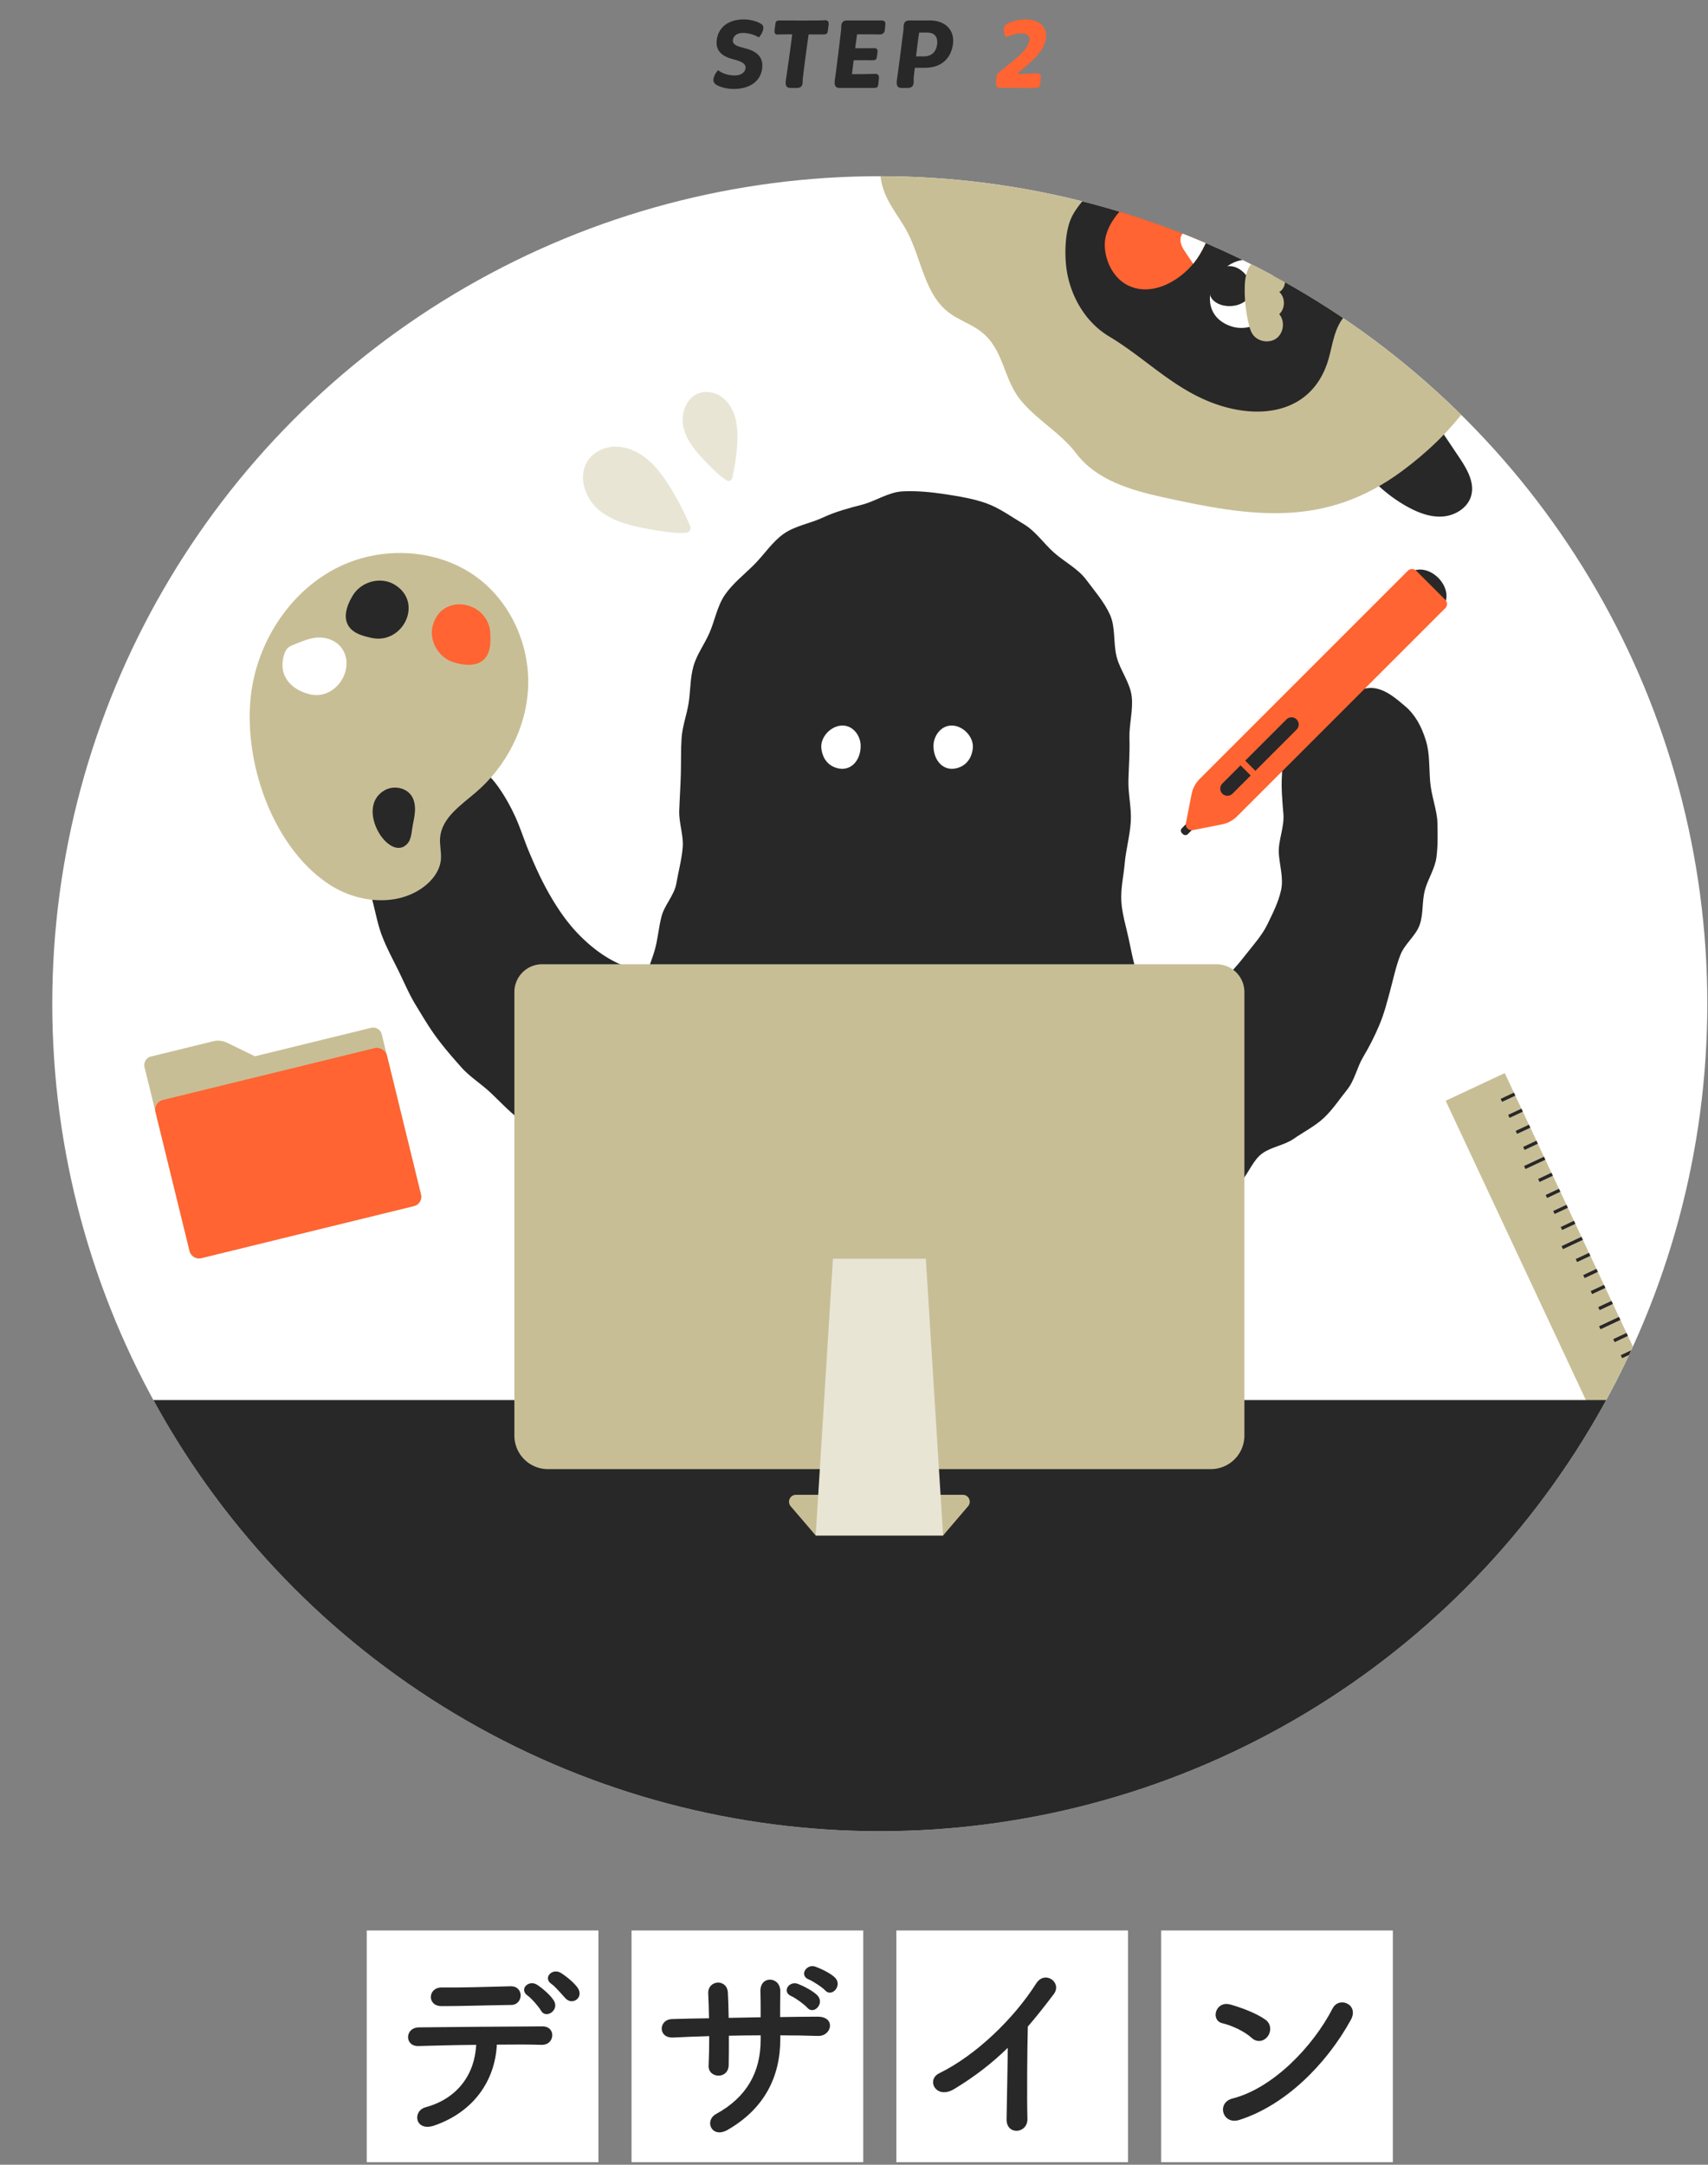 <svg id="_レイヤー_2" xmlns="http://www.w3.org/2000/svg" width="258" height="327" viewBox="0 0 258 327"><rect x="0" y="0" width="258" height="327" fill="#808080" stroke="none"/><defs><clipPath id="clippath"><rect x="55.396" y="291.616" width="155" height="35" fill="none" stroke-width="0"/></clipPath><clipPath id="clippath-1"><circle cx="132.896" cy="151.616" r="125" fill="none" stroke-width="0"/></clipPath><clipPath id="clippath-2"><path d="M190.472 22.352c1.224-2.209 1.422-5.184-.194-7.125-1.123-1.349-2.958-1.985-4.711-1.901s-3.426.819-4.868 1.821c-1.053.731-2.016 1.623-2.673 2.724-.542.908-.859 1.927-1.206 2.926-.866 2.494-1.963 4.95-3.654 6.978-1.241 1.489-2.774 2.711-4.046 4.173s-2.307 3.279-2.239 5.217c.082 2.345 1.324 4.853 3.465 5.928 3.766 1.892 8.278-.86 10.421-3.947 1.276-1.839 2.074-3.97 2.656-6.132.504-1.87.81-4.269 2.236-5.68 1.695-1.677 3.615-2.82 4.814-4.982z" fill="none" stroke-width="0"/></clipPath></defs><g id="design"><path d="M107.934 11.412c.194-.479.54-.81.54-.81s.885.795 2.535.795c.899 0 1.545-.45 1.604-1.11.06-.495-.345-.87-1.229-1.155l-1.08-.314c-1.26-.405-2.145-1.155-2.055-2.565.135-2.024 1.709-3.314 4.049-3.314 1.246 0 2.115.36 2.445.54.54.27.779.57.33 1.53-.18.359-.436.645-.436.645s-1.035-.675-2.414-.675c-.916 0-1.426.435-1.516 1.08-.06.555.436.84 1.125 1.035l1.065.3c1.739.51 2.34 1.515 2.249 2.729-.149 2.146-1.889 3.315-4.319 3.315-1.124 0-2.055-.33-2.37-.495-.689-.315-.869-.735-.524-1.53zm11.732-6.224c-.45 0-1.83 0-2.069.03-.541.045-.646-.21-.586-.721l.105-.824c.061-.48.165-.585.795-.585 0 0 5.654.045 6.675-.03.524-.03.646.285.569.78l-.104.779c-.06.48-.165.585-.795.585h-2.101c-.329 2.07-.84 6.255-.885 6.615-.074.615.166 1.47-.93 1.47h-.93c-.825 0-.78-.72-.689-1.29.09-.54.75-5.1.944-6.81zm6.451 6.795c.226-1.44.885-7.005.93-7.425.06-.615-.135-1.47.96-1.47h5.085c.63 0 .69.3.63.779l-.061.63c-.06.511-.344.721-.854.705-.75-.015-2.055-.015-3.345-.015l-.285 2.1c.96 0 2.49 0 2.835-.015.33-.015.601.149.54.585l-.09.675c-.061.48-.21.555-.615.57-.42 0-1.904-.016-2.895 0-.105.795-.18 1.455-.256 2.1 1.051 0 2.94-.015 3.406-.045.524-.03.719.21.659.72l-.09.825c-.06.479-.165.585-.795.585h-5.069c-.826 0-.766-.735-.69-1.305zm9.375 0c.226-1.44.915-7.005.976-7.425.059-.615-.136-1.47.959-1.47h3.016c2.414 0 3.764 1.515 3.51 3.555-.271 1.995-1.561 3.6-4.275 3.6h-1.484a39.15 39.15 0 00-.18 1.575c-.016.615.164 1.47-.945 1.47h-.885c-.84 0-.766-.735-.69-1.305h-.002zm4.034-3.465c1.275 0 1.86-.735 2.025-1.771.135-1.005-.225-1.83-1.515-1.83h-1.185c-.136.676-.375 2.775-.48 3.601h1.155z" fill="#282828" stroke-width="0"/><path d="M150.567 11.233c1.515-1.41 4.77-3.45 4.935-5.16.06-.57-.315-1.035-1.185-1.035-1.275 0-2.34.615-2.34.615s-.15-.21-.256-.555c-.314-1.11.15-1.365.615-1.605.391-.194 1.29-.555 2.655-.555 1.77 0 3.135.96 3.03 2.625-.136 2.28-2.506 3.915-4.26 5.489l-.016.136c.57-.016 2.49-.075 2.805-.105.555-.06.75.255.676.765l-.121.855c-.074.479-.194.585-.869.585l-5.04-.015c-.585 0-.78-.21-.75-.735l.12-1.305h.001z" fill="#ff6432" stroke-width="0"/><g clip-path="url(#clippath)" stroke-width="0"><rect x="55.396" y="291.616" width="35" height="35" fill="#fff"/><rect x="95.396" y="291.616" width="35" height="35" fill="#fff"/><rect x="135.396" y="291.616" width="35" height="35" fill="#fff"/><rect x="175.396" y="291.616" width="35" height="35" fill="#fff"/><path d="M65.628 321.071c-2.94 1.02-3.42-2.19-1.32-2.76 4.77-1.29 7.409-4.95 7.619-9.42-3.33.03-6.629.12-8.729.18-1.021.03-1.56-.63-1.56-1.35s.539-1.47 1.709-1.47c4.261-.061 13.71-.12 18.6-.15 1.051 0 1.53.721 1.471 1.44-.061.72-.601 1.38-1.65 1.35-1.62-.06-4.08-.06-6.72-.03-.271 5.431-3.479 10.14-9.419 12.21zm1.079-18.029c-2.249 0-2.1-2.85.03-2.82 3.779.03 6.449-.09 10.379-.18 1.051-.03 1.531.69 1.531 1.38 0 .72-.511 1.44-1.41 1.44-4.141.06-7.32.18-10.53.18zm14.999.66c-.299-.54-1.469-1.891-2.01-2.25-1.35-.96.15-2.43 1.41-1.65.721.45 2.04 1.561 2.551 2.4.899 1.47-1.23 2.85-1.951 1.5zm3.721-1.83c-.51-.54-1.561-1.8-2.1-2.16-1.381-.899.06-2.46 1.35-1.71.72.42 2.07 1.5 2.609 2.311.93 1.439-.81 2.67-1.859 1.56zm32.439 6.15c0 5.73-2.43 10.53-7.949 13.71-2.4 1.38-3.6-1.38-1.74-2.4 4.65-2.55 6.721-6.359 6.721-11.189v-.689c-1.621 0-3.211.029-4.801.06 0 1.71 0 3.3-.029 4.47-.03 1.021-.75 1.561-1.53 1.561s-1.56-.54-1.5-1.53c.06-1.23.091-2.79.091-4.44-1.891.061-3.75.12-5.431.211-2.34.119-2.249-2.73-.18-2.79 1.8-.061 3.69-.09 5.579-.12-.029-1.41-.06-2.73-.119-3.75-.09-2.04 2.85-2.28 2.97-.12.06.99.09 2.34.12 3.81 1.619-.029 3.209-.06 4.83-.09 0-1.56 0-3.029-.031-3.869-.119-2.49 3.031-2.341 3-.03-.029 1.2-.029 2.52-.029 3.87 1.92-.03 3.84-.061 5.64-.061 2.819-.03 2.19 2.97.09 2.91-1.86-.061-3.749-.09-5.7-.09v.569l-.002-.003zm1.681-6.479c-1.5-.63-.39-2.37.989-1.86.78.301 2.28 1.051 2.94 1.74 1.14 1.23-.569 3-1.53 1.86-.39-.45-1.8-1.5-2.399-1.74zm2.64-2.52c-1.5-.57-.42-2.4.96-1.95.78.27 2.31.99 2.97 1.649 1.2 1.17-.449 3.061-1.47 1.95-.39-.45-1.86-1.41-2.46-1.649zm21.97 16.529c-2.76 1.68-4.32-1.38-2.279-2.37 5.52-2.7 11.249-8.22 14.639-13.56 1.32-2.07 3.96-.15 2.67 1.59-1.35 1.8-2.64 3.42-3.93 4.92-.09 3.06-.15 10.92-.061 13.92.061 2.279-3.18 2.55-3.149.09.03-2.4.15-7.29.181-10.8-2.371 2.31-4.95 4.319-8.07 6.21zm44.91-7.71c-1.11-1.02-3.03-1.89-4.439-2.22-1.801-.42-1.051-3.45 1.229-2.82 1.59.45 3.84 1.26 5.28 2.28.93.66.869 1.8.389 2.489-.479.69-1.529 1.11-2.459.271zm-1.86 12.39c-2.55.81-3.51-2.61-1.02-3.24 6.029-1.529 12.089-7.739 15.119-13.619.96-1.86 4.05-.6 2.729 1.77-3.719 6.75-9.93 12.899-16.829 15.09z" fill="#282828"/></g><circle cx="132.896" cy="151.616" r="125" fill="#fff" stroke-width="0"/><path d="M100.604 147.033c-2.48.138-4.967-.468-7.223-1.508-2.229-1.028-4.24-2.601-5.953-4.358-1.728-1.773-3.125-3.811-4.364-5.955-1.232-2.133-2.256-4.393-3.202-6.666-.703-1.69-1.252-3.465-2.011-5.133-.762-1.676-1.677-3.301-2.76-4.789-1.07-1.47-2.515-2.735-4.046-3.719a9.977 9.977 0 00-5.17-1.589 9.68 9.68 0 00-6.596 2.352c-1.798 1.543-3.114 3.717-3.838 5.974-.738 2.3-.67 4.679-.504 7.09.165 2.382.609 4.729 1.245 7.028.517 1.868.832 3.799 1.523 5.608s1.623 3.519 2.478 5.257 1.604 3.541 2.614 5.195 1.996 3.347 3.15 4.904c1.153 1.557 2.438 3.037 3.725 4.485s2.986 2.494 4.397 3.821 2.726 2.747 4.251 3.941 3.035 2.414 4.665 3.462c1.629 1.047 3.24 2.156 4.963 3.045" fill="#282828" stroke-width="0"/><path d="M179.76 224.817c.013.602.084 1.192.098 1.794-.018-1.936.999-3.977.801-5.956-.196-1.962-.675-3.887-.783-5.834-.111-1.997.201-3.851.462-5.77.293-2.155-.463-4.464-.123-6.615.34-2.15.929-4.264 1.308-6.408.38-2.145 1.368-4.175 1.779-6.311.391-2.035-.039-4.335.627-6.301.676-1.994 2.317-3.468 3.667-5.079 1.096-1.308 1.732-3.167 3.134-4.146 1.39-.97 3.312-1.203 4.7-2.172 1.494-1.043 3.216-1.902 4.544-3.148s2.374-2.846 3.516-4.265 1.487-3.377 2.422-4.94 1.722-3.12 2.43-4.798c.739-1.75 1.171-3.46 1.65-5.239s.866-3.672 1.566-5.435c.644-1.622 2.312-2.849 2.888-4.483.58-1.647.337-3.54.779-5.216.444-1.681 1.514-3.232 1.75-4.961.233-1.704.189-3.48.153-5.247-.037-1.871-.925-4.018-1.103-6.27-.167-2.118-.04-4.242-.652-6.195-.665-2.123-1.594-3.861-3.168-5.188-1.341-1.131-2.709-2.325-4.412-2.65-1.686-.321-3.346.648-5.037 1.063-1.684.413-3.356.626-4.698 1.717-1.683 1.368-3.499 2.578-4.261 4.293-.799 1.798-.019 4.043-.154 6.058-.13 1.942.056 3.851.219 5.84.165 2.013-.826 4.105-.69 6.01.131 1.838.738 3.699.333 5.522-.396 1.787-1.252 3.489-2.072 5.168-.81 1.656-2.068 3.027-3.205 4.488-1.146 1.474-2.321 2.85-3.712 4.034-1.442 1.227-2.885 2.351-4.493 3.165-.994.503-2.092 1.642-3.2 1.528-2.36-.242-4.065-3.161-4.903-5.38-.678-1.795-1.01-3.74-1.412-5.617-.402-1.876-1.004-3.779-1.124-5.694s.341-3.87.509-5.781c.175-2.004.768-4.078.914-6.241.139-2.051-.413-4.192-.355-6.32.058-2.087.224-4.184.155-6.283-.07-2.112.589-4.302.34-6.363-.256-2.118-1.78-3.993-2.278-5.991-.519-2.079-.15-4.447-.993-6.321-.868-1.932-2.344-3.627-3.605-5.312-1.262-1.686-3.261-2.676-4.843-4.076s-2.796-3.263-4.616-4.336-3.62-2.411-5.605-3.124-4.196-1.064-6.279-1.383c-2.084-.318-4.3-.536-6.408-.422-2.115.114-4.054 1.483-6.094 2.01s-4.026 1.054-5.939 1.951c-1.908.894-4.187 1.234-5.913 2.453-1.723 1.216-2.935 3.124-4.425 4.619s-3.224 2.834-4.428 4.566c-1.205 1.733-1.538 3.965-2.404 5.891-.767 1.706-1.894 3.209-2.374 4.943-.492 1.778-.441 3.642-.707 5.443-.268 1.81-.961 3.571-1.081 5.398s-.062 3.661-.113 5.494-.179 3.653-.241 5.484c-.062 1.826.676 3.714.525 5.538-.15 1.817-.649 3.643-.964 5.453-.306 1.756-1.786 3.239-2.236 4.961-.45 1.72-.551 3.521-1.064 5.228s-1.232 3.35-1.727 5.061c-.494 1.707-1.17 3.406-1.568 5.143-.428 1.865.623 4.036.274 5.917s-1.206 3.66-1.476 5.554 0 3.836-.19 5.739-.859 3.752-.97 5.662c-.116 1.996.245 3.994.215 5.993-.029 1.999.057 3.971.115 5.97.058 1.999-.797 4.036-.652 6.03s.355 3.995.587 5.981c.246 2.103 1.249 4.096 1.593 6.184.344 2.089.345 4.231.787 6.302.381 1.784.688 3.656 1.144 5.472.461 1.835 1.562 3.664 1.428 5.51" fill="#282828" stroke-width="0"/><path d="M101.149 73.476c-1.648-2.637-3.742-5.207-6.942-5.883-1.253-.265-2.584-.118-3.714.487-3.621 1.938-2.766 6.484-.245 8.763 2.019 1.826 4.795 2.525 7.471 3.021.843.156 4.252.817 5.944.614a.725.725 0 00.586-.996 41.338 41.338 0 00-3.1-6.006zm10.199-6.262c.154-2.331.008-4.817-1.644-6.636-.647-.712-1.523-1.207-2.477-1.335-3.058-.41-4.535 2.735-4.001 5.232.428 2 1.812 3.646 3.225 5.124.445.466 2.232 2.366 3.352 2.987.315.175.713 0 .795-.349.387-1.65.638-3.331.75-5.022z" fill="#e9e5d5" stroke-width="0"/><g clip-path="url(#clippath-1)"><rect x="229.032" y="161.712" width="9.858" height="52.452" transform="rotate(-25.099 233.96 187.938)" fill="#c8be96" stroke-width="0"/><line x1="228.79" y1="165.279" x2="226.787" y2="166.217" fill="none" stroke="#282828" stroke-miterlimit="10" stroke-width=".5"/><line x1="229.923" y1="167.699" x2="227.921" y2="168.637" fill="none" stroke="#282828" stroke-miterlimit="10" stroke-width=".5"/><line x1="231.057" y1="170.119" x2="229.054" y2="171.057" fill="none" stroke="#282828" stroke-miterlimit="10" stroke-width=".5"/><line x1="232.191" y1="172.539" x2="230.188" y2="173.477" fill="none" stroke="#282828" stroke-miterlimit="10" stroke-width=".5"/><line x1="233.324" y1="174.959" x2="230.318" y2="176.367" fill="none" stroke="#282828" stroke-miterlimit="10" stroke-width=".5"/><line x1="234.458" y1="177.379" x2="232.455" y2="178.317" fill="none" stroke="#282828" stroke-miterlimit="10" stroke-width=".5"/><line x1="235.591" y1="179.799" x2="233.588" y2="180.737" fill="none" stroke="#282828" stroke-miterlimit="10" stroke-width=".5"/><line x1="236.725" y1="182.219" x2="234.722" y2="183.157" fill="none" stroke="#282828" stroke-miterlimit="10" stroke-width=".5"/><line x1="237.858" y1="184.639" x2="235.856" y2="185.577" fill="none" stroke="#282828" stroke-miterlimit="10" stroke-width=".5"/><line x1="238.992" y1="187.059" x2="235.985" y2="188.467" fill="none" stroke="#282828" stroke-miterlimit="10" stroke-width=".5"/><line x1="240.125" y1="189.479" x2="238.123" y2="190.417" fill="none" stroke="#282828" stroke-miterlimit="10" stroke-width=".5"/><line x1="241.259" y1="191.899" x2="239.256" y2="192.837" fill="none" stroke="#282828" stroke-miterlimit="10" stroke-width=".5"/><line x1="242.393" y1="194.319" x2="240.39" y2="195.257" fill="none" stroke="#282828" stroke-miterlimit="10" stroke-width=".5"/><line x1="243.526" y1="196.739" x2="241.523" y2="197.677" fill="none" stroke="#282828" stroke-miterlimit="10" stroke-width=".5"/><line x1="244.66" y1="199.159" x2="241.653" y2="200.567" fill="none" stroke="#282828" stroke-miterlimit="10" stroke-width=".5"/><line x1="245.793" y1="201.579" x2="243.79" y2="202.517" fill="none" stroke="#282828" stroke-miterlimit="10" stroke-width=".5"/><line x1="246.927" y1="203.999" x2="244.924" y2="204.937" fill="none" stroke="#282828" stroke-miterlimit="10" stroke-width=".5"/><line x1="248.06" y1="206.419" x2="246.058" y2="207.357" fill="none" stroke="#282828" stroke-miterlimit="10" stroke-width=".5"/><path d="M222.458 53.557l8.429 2.091c2.052.509 4.411.966 6.128-.267 1.534-1.102 1.988-3.293 1.471-5.111s-1.822-3.307-3.249-4.545a22.208 22.208 0 00-9.815-4.907m-9.874 21.016l4.838 7.212c1.178 1.756 2.411 3.818 1.836 5.853-.513 1.818-2.419 2.991-4.304 3.124s-3.73-.587-5.38-1.506a22.196 22.196 0 01-7.957-7.557" fill="#282828" stroke-width="0"/><path d="M135.18 18.5c-2.358 2.997-2.944 7.291-1.475 10.81.854 2.046 2.315 3.776 3.347 5.738 2.144 4.076 2.582 9.324 6.228 12.139 1.513 1.168 3.412 1.75 4.925 2.918 3.376 2.608 3.349 6.998 5.814 10.143 2.484 3.171 6.092 5 8.61 8.315 2.994 3.94 8.139 5.471 12.971 6.538 13.387 2.957 24.482 4.696 36.141-3.909 7.328-5.408 13.886-13.048 15.346-22.305 1.641-10.404-1.184-22.777-3.459-32.953-.64-2.862-1.376-5.753-2.868-8.277-1.492-2.525-3.855-4.674-6.726-5.27-1.532-.318-3.19-.202-4.576-.927-1.584-.829-2.441-2.551-3.33-4.102-.936-1.633-2.056-3.227-3.638-4.248-2.237-1.445-6.569-1.499-9.265-2.265-1.63-.464-3.298-.932-4.99-.831-2.381.141-4.581 1.395-6.958 1.599-2.641.226-5.28-.862-7.909-.53-2.992.378-5.579 2.549-8.591 2.688-1.59.074-3.162-.433-4.753-.391-5.834.152-8.973 6.986-14.131 9.716-1.731.917-3.763 1.406-5.104 2.833-3.019 3.212-2.882 9.106-5.608 12.571z" fill="#c8be96" stroke-width="0"/><path d="M198.747 13.096a32.64 32.64 0 01-1.713-1.366c-1.855-1.59-3.641-3.354-5.896-4.294-3.435-1.433-7.502-.679-10.683 1.254-3.18 1.933-5.59 4.914-7.603 8.044s-3.698 6.468-5.82 9.526c-1.505 2.168-4.081 4.248-5.181 6.6-.94 2.011-1.043 5.099-.813 7.263.457 4.296 2.778 8.469 6.484 10.689 5.987 3.586 10.382 8.662 17.468 10.651 6.37 1.788 12.977.409 15.418-6.38.791-2.199.908-4.672 2.183-6.631 1.655-2.543 4.835-3.596 7.045-5.674 2.23-2.097 3.36-5.188 3.493-8.246.21-4.851-1.56-9.504-4.475-13.331-2.612-3.43-6.46-5.524-9.906-8.104z" fill="#282828" stroke-width="0"/><path d="M197.424 36.86c-.974.177-1.976.076-2.859-.387-1.857-.975-2.719-3.336-2.315-5.395.723-3.689 4.089-6.217 7.49-3.878 1.776 1.222 2.44 3.283 2.14 5.391-.306 2.15-2.313 3.88-4.456 4.269z" fill="#fff" stroke-width="0"/><path d="M198.648 27.021a2.03 2.03 0 00-.616-.645c-.682-.427-1.572-.236-2.332.029-.561.195-1.133.438-1.52.889-.501.584-.601 1.44-.395 2.182.384 1.382 2.29 2.829 3.763 2.185 1.659-.726 1.975-3.271 1.1-4.64z" fill="#282828" stroke-width="0"/><path d="M198.363 38.26c.857-.289 1.592-1.113 1.501-2.012 1.227.272 2.58-.691 2.726-1.939 1.363.121 2.701-1.064 2.744-2.432s-1.216-2.636-2.584-2.601c-.525.013-1.031.189-1.519.381a21.667 21.667 0 00-4.932 2.72c-1.043.767-2.073 1.719-2.348 2.984-.543 2.495 2.465 3.555 4.413 2.899z" fill="#c8be96" stroke-width="0"/><path d="M192.335 41.76c-.418-.897-1.078-1.657-1.966-2.111-1.868-.954-4.294-.296-5.742 1.222-2.596 2.72-2.718 6.927 1.155 8.355 2.023.746 4.089.099 5.638-1.363 1.58-1.491 1.835-4.128.915-6.103z" fill="#fff" stroke-width="0"/><path d="M183.694 45.697c-.28-.181-.537-.406-.712-.689-.47-.762-.25-1.749.05-2.592.221-.622.496-1.256 1-1.683.653-.553 1.606-.657 2.429-.423 1.534.437 3.128 2.567 2.4 4.2-.819 1.839-3.651 2.171-5.167 1.188z" fill="#282828" stroke-width="0"/><path d="M194.02 41.719c.258.866.01 1.942-.777 2.387.93.845.924 2.506-.011 3.345.886 1.043.689 2.82-.403 3.645s-2.855.528-3.616-.61c-.292-.436-.44-.951-.566-1.46a21.67 21.67 0 01-.624-5.598c.025-1.295.208-2.685 1.082-3.64 1.724-1.883 4.326-.038 4.914 1.931z" fill="#c8be96" stroke-width="0"/><path d="M190.472 22.352c1.224-2.209 1.422-5.184-.194-7.125-1.123-1.349-2.958-1.985-4.711-1.901s-3.426.819-4.868 1.821c-1.053.731-2.016 1.623-2.673 2.724-.542.908-.859 1.927-1.206 2.926-.866 2.494-1.963 4.95-3.654 6.978-1.241 1.489-2.774 2.711-4.046 4.173s-2.307 3.279-2.239 5.217c.082 2.345 1.324 4.853 3.465 5.928 3.766 1.892 8.278-.86 10.421-3.947 1.276-1.839 2.074-3.97 2.656-6.132.504-1.87.81-4.269 2.236-5.68 1.695-1.677 3.615-2.82 4.814-4.982z" fill="#ff6432" stroke-width="0"/><g clip-path="url(#clippath-2)" fill="#fff" stroke-width="0"><path d="M189.228 24.319c-.825-.21-1.684-.436-2.327-.994s-.992-1.555-.552-2.285c.244-.405.686-.659 1.144-.777s.937-.116 1.409-.112l2.988.02m-9.113 15.99c-.632-.571-1.296-1.16-2.117-1.386s-1.844.036-2.208.807c-.202.427-.168.936-.013 1.382s.423.844.687 1.235l1.672 2.476"/></g><path d="M38.505 159.561l-4.193-2.043a3.118 3.118 0 00-2.107-.226l-9.393 2.3a1.336 1.336 0 00-.98 1.615l.563 2.298 2.149 8.774 4.12 16.826a1.336 1.336 0 001.615.98l32.358-7.924a1.336 1.336 0 00.98-1.615l-5.951-24.303a1.336 1.336 0 00-1.615-.98l-17.546 4.297z" fill="#c8be96" stroke-width="0"/><rect x="25.542" y="161.887" width="35.986" height="24.589" rx="1.5" ry="1.5" transform="rotate(-13.76 43.535 174.183)" fill="#ff6432" stroke-width="0"/><rect y="211.491" width="255.5" height="110.25" fill="#282828" stroke-width="0"/></g><path d="M126.146 109.833c.557-.236 1.167-.31 1.756-.152 1.237.332 2.067 1.624 2.102 2.905.063 2.296-1.604 4.253-3.944 3.314-1.222-.49-1.894-1.63-1.997-2.926-.106-1.322.859-2.622 2.084-3.141zm18.722 0c-.557-.236-1.167-.31-1.756-.152-1.237.332-2.067 1.624-2.102 2.905-.063 2.296 1.604 4.253 3.944 3.314 1.222-.49 1.894-1.63 1.997-2.926.106-1.322-.859-2.622-2.084-3.141h.001z" fill="#fff" stroke-width="0"/><ellipse cx="215.397" cy="89.135" rx="2.619" ry="3.517" transform="rotate(-45 215.398 89.134)" fill="#282828" stroke-width="0"/><rect x="178.342" y="124.646" width="1.821" height="1.264" rx=".5" ry=".5" transform="rotate(-45 179.253 125.278)" fill="#282828" stroke-width="0"/><path d="M212.658 86.222L181.23 117.65a4.504 4.504 0 00-1.233 2.311l-.864 4.38a.9.9 0 001.057 1.057l4.38-.864a4.5 4.5 0 002.311-1.233l31.428-31.428a.901.901 0 000-1.273l-4.379-4.379a.901.901 0 00-1.273 0z" fill="#ff6432" stroke-width="0"/><path d="M195.857 108.675a1.084 1.084 0 010 1.534l-9.682 9.682a1.084 1.084 0 11-1.534-1.534l9.682-9.682a1.084 1.084 0 011.534 0z" fill="#282828" stroke-width="0"/><line x1="190.063" y1="117.579" x2="186.73" y2="114.246" fill="none" stroke="#ff6432" stroke-miterlimit="10"/><path d="M63.879 134.059c1.389-1.005 2.549-2.479 2.716-4.185.109-1.11-.207-2.226-.117-3.338.239-2.97 3.106-4.882 5.372-6.816 4.676-3.992 7.723-9.924 7.932-16.068.209-6.145-2.523-12.387-7.372-16.167-5.911-4.608-14.523-5.136-21.254-1.838-6.731 3.298-11.481 10.068-12.949 17.419-2.063 10.327 2.432 24.594 11.553 30.559 4.191 2.741 10.063 3.371 14.12.435h-.001zm-5.737-14.706c1.33-.735 3.224-.386 4.043.895.452.708.552 1.591.487 2.428-.064.838-.278 1.656-.405 2.487-.125.822-.193 1.725-.766 2.328-2.734 2.879-8.024-5.561-3.36-8.139z" fill="#c8be96" stroke-width="0"/><path d="M74.075 96.88c-.036.987-.225 1.957-.888 2.656-1.141 1.201-3.1 1-4.681.505-2.322-.728-3.796-3.331-3.106-5.667 1.465-4.964 8.486-3.524 8.666 1.363.014.374.023.761.009 1.144z" fill="#ff6432" stroke-width="0"/><path d="M54.978 96.072c-.946-.286-1.836-.715-2.342-1.535-.871-1.409-.179-3.252.703-4.656 1.295-2.06 4.188-2.823 6.271-1.561 4.427 2.68 1.249 9.103-3.523 8.034a15.954 15.954 0 01-1.109-.282z" fill="#282828" stroke-width="0"/><path d="M45.835 104.572c-2.293-.9-3.789-2.899-2.915-5.694.113-.362.273-.721.547-.982.261-.249.604-.389.939-.523 1.766-.71 3.365-1.459 5.287-.833 1.477.482 2.477 1.705 2.626 3.259.285 2.969-2.467 5.761-5.395 5.105a7.495 7.495 0 01-1.09-.332h.001z" fill="#fff" stroke-width="0"/><path d="M183.765 145.656H81.905a4.206 4.206 0 00-4.206 4.206v66.992a5.067 5.067 0 005.067 5.067h100.138a5.067 5.067 0 005.067-5.067v-66.992a4.206 4.206 0 00-4.206-4.206zm-38.335 80.145h-25.19c-.898 0-1.383 1.053-.799 1.735l3.773 4.408h19.243l3.773-4.408c.584-.682.099-1.735-.799-1.735z" fill="#c8be96" stroke-width="0"/><polygon points="142.456 231.944 123.214 231.944 125.821 190.143 139.849 190.143 142.456 231.944" fill="#e9e5d5" stroke-width="0"/></g></svg>